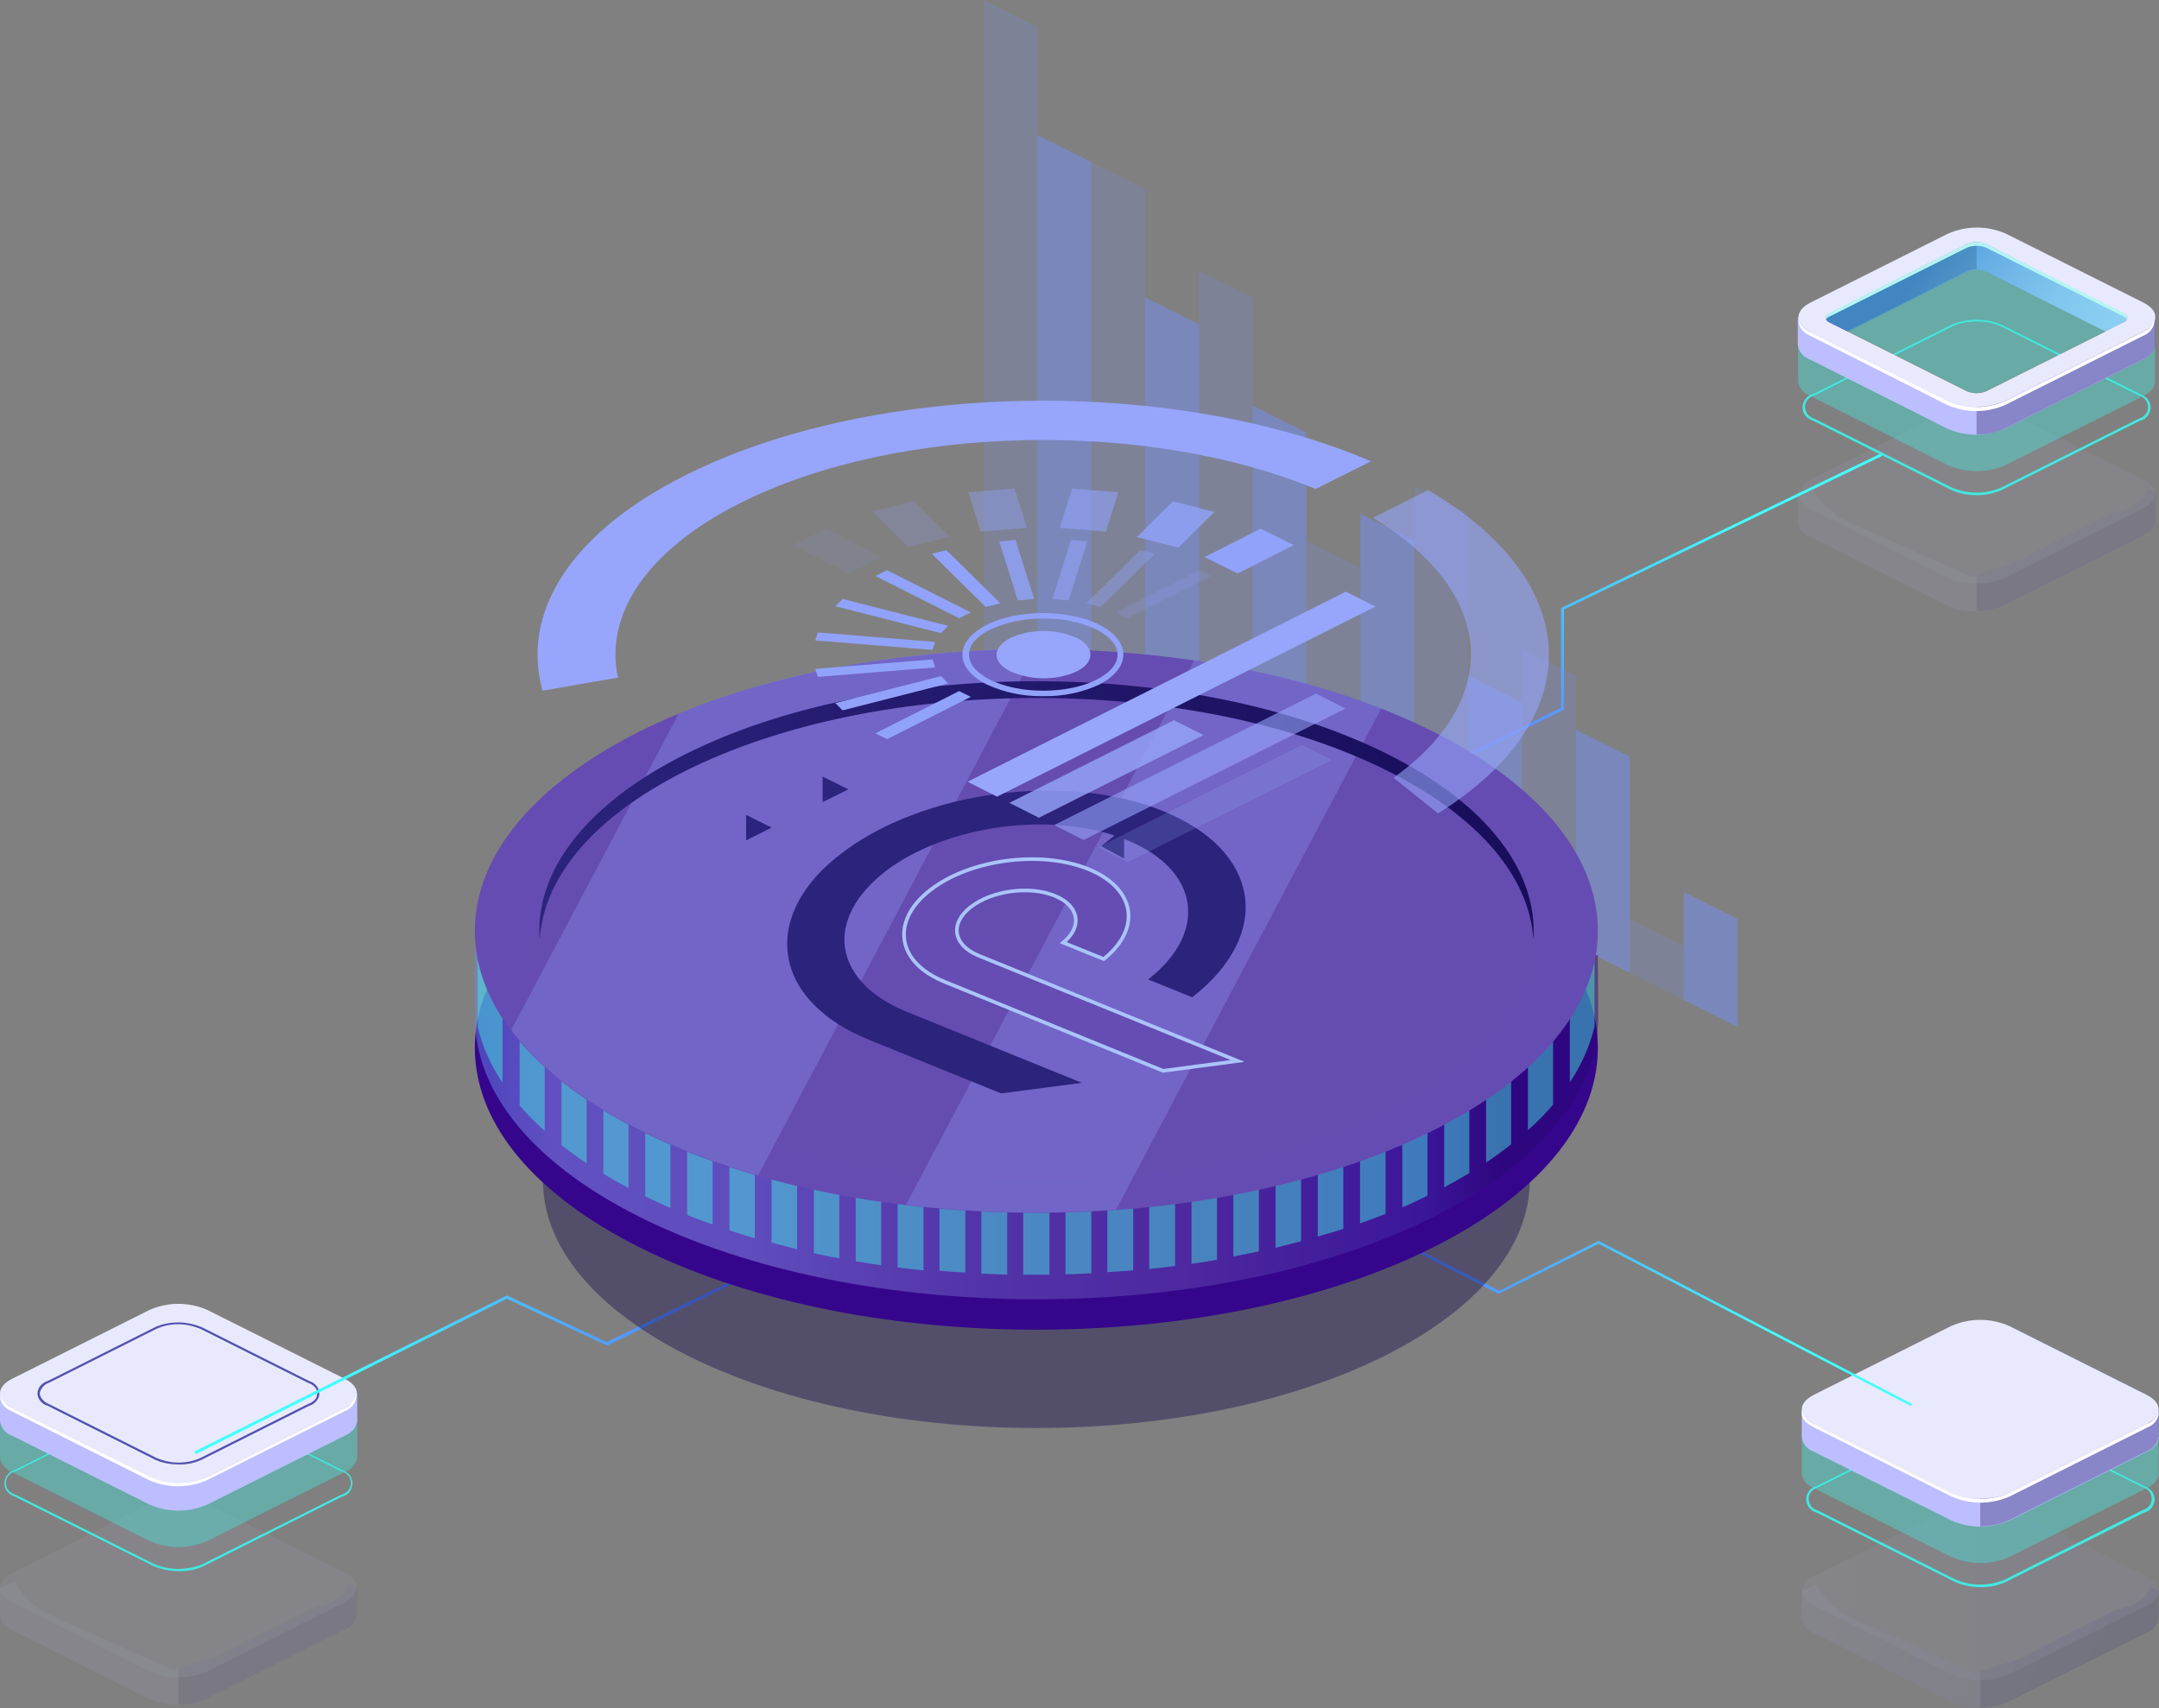 <?xml version="1.0" encoding="utf-8"?>
<!-- Generator: Adobe Illustrator 26.3.1, SVG Export Plug-In . SVG Version: 6.00 Build 0)  -->
<svg version="1.1" id="Layer_1" xmlns="http://www.w3.org/2000/svg" xmlns:xlink="http://www.w3.org/1999/xlink" x="0px" y="0px"
	 viewBox="0 0 592.9 469.1" style="enable-background:new 0 0 592.9 469.1;" xml:space="preserve">
<rect x="0" y="0" width="592.9" height="469.1" fill="#808080" stroke="none"/>
<style type="text/css">
	.st0{opacity:0.3;}
	.st1{opacity:0.3;fill:url(#SVGID_1_);enable-background:new    ;}
	.st2{opacity:0.3;fill:#0F054C;enable-background:new    ;}
	.st3{opacity:0.3;fill:url(#SVGID_00000177467360619297154690000017792795221932538755_);enable-background:new    ;}
	.st4{fill:#42E8E0;}
	.st5{opacity:0.4;fill:#42E8E0;enable-background:new    ;}
	.st6{fill:url(#SVGID_00000076566011127073284330000018322910820918642068_);}
	.st7{fill:url(#SVGID_00000013160947944267552480000010948628439876048268_);}
	.st8{fill:#FFFFFF;}
	.st9{fill:url(#SVGID_00000147909463928602559960000015930271195604770727_);}
	.st10{opacity:0.3;fill:url(#SVGID_00000160149245175250171160000015459158502616618379_);enable-background:new    ;}
	.st11{opacity:0.3;fill:url(#SVGID_00000085219483400227134350000007108220197456674445_);enable-background:new    ;}
	.st12{fill:url(#SVGID_00000072959463084820908210000010265707744054223546_);}
	.st13{fill:url(#SVGID_00000021098817578957003480000006183487273232143759_);}
	.st14{fill:#5351AF;}
	.st15{fill:url(#SVGID_00000175286784912708893480000010131715656386829242_);}
	.st16{opacity:0.3;fill:url(#SVGID_00000042735884300328847360000016154062535386320044_);enable-background:new    ;}
	.st17{opacity:0.3;fill:url(#SVGID_00000145050836137272589810000012045295069766559147_);enable-background:new    ;}
	.st18{fill:url(#SVGID_00000054256275993224200780000004462994159514868110_);}
	.st19{fill:url(#SVGID_00000175280971319541668200000004942629176837173377_);}
	.st20{fill:url(#SVGID_00000072994909824173995240000014801864197810069424_);}
	.st21{fill:url(#SVGID_00000164484648400351684760000015462620492884181934_);}
	.st22{fill:url(#SVGID_00000147178073794012003720000011860515753694828422_);}
	.st23{opacity:0.5;fill:#758EF5;enable-background:new    ;}
	.st24{opacity:0.2;fill:#758EF5;enable-background:new    ;}
	.st25{opacity:0.4;fill:#0F054C;enable-background:new    ;}
	.st26{fill:url(#SVGID_00000156561627271674423930000002675766824588590522_);}
	.st27{opacity:0.48;fill:url(#SVGID_00000106861796979835609810000001962090304921409424_);enable-background:new    ;}
	.st28{opacity:0.48;fill:url(#SVGID_00000079478529742608007290000011575522971887485092_);enable-background:new    ;}
	.st29{fill:url(#SVGID_00000116933756825291154290000010000525664795211923_);}
	.st30{opacity:0.3;fill:#91A2FA;enable-background:new    ;}
	.st31{opacity:5.000000e-02;}
	.st32{opacity:5.000000e-02;fill:url(#SVGID_00000061466469527330624610000004664446308169086855_);enable-background:new    ;}
	.st33{opacity:5.000000e-02;fill:#91A2FA;enable-background:new    ;}
	.st34{fill:url(#SVGID_00000047750394181218290970000017115725832590863793_);}
	.st35{fill:url(#SVGID_00000046320467050096803140000016958777062845742777_);}
	.st36{fill:url(#SVGID_00000029042813705637657900000001393499081822365104_);}
	.st37{fill:url(#SVGID_00000103252459885749440820000016178204492272773301_);}
	.st38{fill:#91A2FA;}
	.st39{fill:#97A6FC;}
	.st40{opacity:0.8;fill:#91A2FA;enable-background:new    ;}
	.st41{opacity:0.6;fill:#91A2FA;enable-background:new    ;}
	.st42{opacity:0.4;fill:#91A2FA;enable-background:new    ;}
	.st43{opacity:0.2;fill:#91A2FA;enable-background:new    ;}
	.st44{opacity:0.1;fill:#91A2FA;enable-background:new    ;}
	.st45{opacity:0.6;fill:#97A6FC;enable-background:new    ;}
	.st46{clip-path:url(#SVGID_00000040548799243338401660000006505868452437908131_);}
	.st47{fill:url(#SVGID_00000151513983359842111460000005859732260354956455_);stroke:#AAC4F9;}
	.st48{fill:url(#SVGID_00000181077053029299854820000010149091660508785314_);}
	.st49{opacity:0.2;fill:#97A6FC;enable-background:new    ;}
	.st50{opacity:0.8;fill:#97A6FC;enable-background:new    ;}
</style>
<g class="st0">
	
		<linearGradient id="SVGID_1_" gradientUnits="userSpaceOnUse" x1="313.521" y1="793.595" x2="385.538" y2="841.445" gradientTransform="matrix(1 0 0 1 194 -376)">
		<stop  offset="0" style="stop-color:#BCBEFF"/>
		<stop  offset="0.23" style="stop-color:#AAADF8"/>
		<stop  offset="0.68" style="stop-color:#7C83E5"/>
		<stop  offset="1" style="stop-color:#5761D7"/>
	</linearGradient>
	<path class="st1" d="M592.8,444.3v-7.4l-2.3-1.1c-0.7,3.5-5.4,5.8-9.4,6.3l-27,13.7l-11.8,3.7l-37.7-16.9l0.9-0.4
		c-3.2-1.3-5-4.3-6.7-7l-2.5,1.3l-1.5,0.4v7.6c0.1,0.9,0.5,1.7,1,2.4c0.6,0.7,1.4,1.3,2.3,1.6l37.8,18.9c2.5,1.1,5.2,1.7,8,1.7
		s5.5-0.6,8-1.7l37.7-18.9c0.9-0.4,1.7-0.9,2.2-1.6s0.9-1.5,1.1-2.3C592.9,444.5,592.9,444.4,592.8,444.3L592.8,444.3z"/>
	<path class="st2" d="M581.1,442.1l-27,13.7l-10.3,3.2v10c2.8,0,5.5-0.5,8-1.7l37.7-18.9c0.9-0.4,1.7-0.9,2.2-1.6s0.9-1.5,1.1-2.3
		c0-0.1,0-0.1,0-0.2v-7.4l-2.2-1h-0.2C589.7,439.3,585,441.5,581.1,442.1z"/>
	
		<linearGradient id="SVGID_00000026123945216172816450000000771887216089564833_" gradientUnits="userSpaceOnUse" x1="300.8" y1="812.9" x2="398.908" y2="812.9" gradientTransform="matrix(1 0 0 1 194 -376)">
		<stop  offset="0" style="stop-color:#E9E9FD"/>
		<stop  offset="0.36" style="stop-color:#D3D2F9"/>
		<stop  offset="0.71" style="stop-color:#C5C4F7"/>
		<stop  offset="1" style="stop-color:#C0BFF6"/>
	</linearGradient>
	<path style="opacity:0.3;fill:url(#SVGID_00000026123945216172816450000000771887216089564833_);enable-background:new    ;" d="
		M535.8,459.8l-37.7-18.9c-4.4-2.2-4.4-5.8,0-8l37.7-18.9c2.5-1.1,5.2-1.7,8-1.7s5.5,0.6,8,1.7l37.7,18.9c4.4,2.2,4.4,5.8,0,8
		l-37.7,18.9c-2.5,1.1-5.2,1.7-8,1.7C541.1,461.5,538.3,460.9,535.8,459.8z"/>
	<g class="st0">
		<path class="st2" d="M535.8,459.8l-37.7-18.9c-4.4-2.2-4.4-5.8,0-8l37.7-18.9c2.5-1.1,5.2-1.7,8-1.7s5.5,0.6,8,1.7l37.7,18.9
			c4.4,2.2,4.4,5.8,0,8l-37.7,18.9c-2.5,1.1-5.2,1.7-8,1.7C541.1,461.5,538.3,460.9,535.8,459.8z"/>
	</g>
</g>
<path class="st4" d="M543.8,435.9c-2.5,0-4.9-0.5-7.1-1.5L499,415.5c-0.9-0.3-1.7-0.8-2.2-1.4c-0.5-0.7-0.8-1.5-0.8-2.3
	s0.3-1.6,0.8-2.3c0.5-0.7,1.3-1.2,2.2-1.4l37.7-18.9c2.2-1,4.6-1.5,7.1-1.5s4.9,0.5,7.1,1.5l37.8,18.9c0.9,0.3,1.7,0.8,2.2,1.4
	c0.5,0.7,0.8,1.5,0.8,2.3s-0.3,1.6-0.8,2.3c-0.5,0.7-1.3,1.2-2.2,1.4L551,434.4C548.7,435.5,546.3,436,543.8,435.9z M543.8,388.2
	c-2.4,0-4.7,0.4-6.8,1.4l-37.7,18.9c-0.8,0.2-1.5,0.7-1.9,1.2c-0.5,0.6-0.7,1.3-0.7,2s0.3,1.4,0.7,2c0.5,0.6,1.2,1,1.9,1.2
	l37.7,18.9c2.1,0.9,4.4,1.4,6.8,1.4c2.4,0,4.7-0.5,6.8-1.4l37.7-19c0.8-0.2,1.5-0.7,1.9-1.2c0.5-0.6,0.7-1.3,0.7-2s-0.3-1.4-0.7-2
	c-0.5-0.6-1.2-1-1.9-1.2l-37.7-18.9C548.5,388.6,546.1,388.2,543.8,388.2z"/>
<path class="st5" d="M592.8,404.5v-11.2l-2.3-1.1c-0.7,3.5-5.4,5.8-9.4,6.3l-27,13.7l-11.8,3.7L504.6,399l0.9-0.4
	c-3.2-1.3-5-4.3-6.7-7l-2.5,1.3l-1.5,0.4v11.4c0.1,0.9,0.5,1.7,1,2.4c0.6,0.7,1.4,1.3,2.3,1.6l37.8,18.9c2.5,1.1,5.2,1.7,8,1.7
	s5.5-0.6,8-1.7l37.7-18.9c0.9-0.4,1.7-0.9,2.2-1.6c0.6-0.7,0.9-1.5,1.1-2.3C592.9,404.7,592.9,404.6,592.8,404.5L592.8,404.5z"/>
<linearGradient id="SVGID_00000034811607633876416790000000010776930208293549_" gradientUnits="userSpaceOnUse" x1="17147.152" y1="28845.82" x2="18555.254" y2="31199.609" gradientTransform="matrix(1 0 0 1 194 -376)">
	<stop  offset="0" style="stop-color:#BCBEFF"/>
	<stop  offset="0.23" style="stop-color:#AAADF8"/>
	<stop  offset="0.68" style="stop-color:#7C83E5"/>
	<stop  offset="1" style="stop-color:#5761D7"/>
</linearGradient>
<path style="fill:url(#SVGID_00000034811607633876416790000000010776930208293549_);" d="M592.8,394.5v-7.4l-2.3-1.1
	c-0.7,3.5-5.4,5.8-9.4,6.3l-27,13.7l-11.8,3.7l-37.7-16.9l0.9-0.4c-3.2-1.3-5-4.3-6.7-7l-2.5,1.3l-1.5,0.4v7.6
	c0.1,0.9,0.5,1.7,1,2.4c0.6,0.7,1.4,1.3,2.3,1.6l37.8,18.9c2.5,1.1,5.2,1.7,8,1.7s5.5-0.6,8-1.7l37.7-18.9c0.9-0.4,1.7-0.9,2.2-1.6
	c0.6-0.7,0.9-1.5,1.1-2.3C592.9,394.7,592.9,394.6,592.8,394.5L592.8,394.5z"/>
<path class="st2" d="M581.1,392.3l-27,13.7l-10.3,3.2v10c2.8,0,5.5-0.5,8-1.7l37.7-18.9c0.9-0.4,1.7-0.9,2.2-1.6
	c0.6-0.7,0.9-1.5,1.1-2.3c0-0.1,0-0.1,0-0.2v-7.4l-2.2-1h-0.2C589.7,389.5,585,391.8,581.1,392.3z"/>
<linearGradient id="SVGID_00000124157869435926724530000017509530215258216891_" gradientUnits="userSpaceOnUse" x1="50674.559" y1="763.055" x2="55720.258" y2="763.055" gradientTransform="matrix(1 0 0 1 194 -376)">
	<stop  offset="0" style="stop-color:#E9E9FD"/>
	<stop  offset="0.36" style="stop-color:#D3D2F9"/>
	<stop  offset="0.71" style="stop-color:#C5C4F7"/>
	<stop  offset="1" style="stop-color:#C0BFF6"/>
</linearGradient>
<path style="fill:url(#SVGID_00000124157869435926724530000017509530215258216891_);" d="M535.8,410l-37.7-18.9
	c-4.4-2.2-4.4-5.8,0-8l37.7-18.9c2.5-1.1,5.2-1.7,8-1.7s5.5,0.6,8,1.7l37.7,18.9c4.4,2.2,4.4,5.8,0,8L551.8,410
	c-2.5,1.1-5.2,1.6-8,1.6C541.1,411.7,538.3,411.1,535.8,410z"/>
<path class="st8" d="M589.5,391.1L551.8,410c-2.5,1.1-5.2,1.7-8,1.7s-5.5-0.6-8-1.7l-37.7-18.9c-0.8-0.3-1.5-0.8-2.1-1.5
	c-0.6-0.6-1-1.3-1.2-2.1c-0.3,1.7,0.8,3.3,3.3,4.5l37.8,19c2.5,1.1,5.2,1.7,8,1.7s5.5-0.6,8-1.7l37.7-18.9c1-0.4,1.9-1,2.4-1.8
	c0.6-0.8,0.9-1.7,0.8-2.7c-0.2,0.8-0.6,1.5-1.2,2.1C591.1,390.3,590.4,390.8,589.5,391.1z"/>
<linearGradient id="SVGID_00000093874841460196451710000003438755555299554732_" gradientUnits="userSpaceOnUse" x1="164.3" y1="732.8" x2="331.1" y2="732.8" gradientTransform="matrix(1 0 0 1 194 -376)">
	<stop  offset="0" style="stop-color:#5778FF"/>
	<stop  offset="0.104" style="stop-color:#567FFF"/>
	<stop  offset="0.261" style="stop-color:#5394FF"/>
	<stop  offset="0.45" style="stop-color:#4DB6FF"/>
	<stop  offset="0.664" style="stop-color:#46E4FF"/>
	<stop  offset="0.774" style="stop-color:#42FFFF"/>
</linearGradient>
<path style="fill:url(#SVGID_00000093874841460196451710000003438755555299554732_);" d="M524.8,386.2L439,341.6l-27.3,13.7h-0.3
	l-53.1-27.2l0.3-0.7l53.1,27.1l27.3-13.7l0.6,0.3l85.5,44.5L524.8,386.2z"/>
<g class="st0">
	
		<linearGradient id="SVGID_00000101087491954475357270000018101621304765896327_" gradientUnits="userSpaceOnUse" x1="15220.979" y1="26502.152" x2="16629.082" y2="28855.951" gradientTransform="matrix(1 0 0 1 194 -376)">
		<stop  offset="0" style="stop-color:#BCBEFF"/>
		<stop  offset="0.23" style="stop-color:#AAADF8"/>
		<stop  offset="0.68" style="stop-color:#7C83E5"/>
		<stop  offset="1" style="stop-color:#5761D7"/>
	</linearGradient>
	<path style="opacity:0.3;fill:url(#SVGID_00000101087491954475357270000018101621304765896327_);enable-background:new    ;" d="
		M98.1,443.5v-7.4l-2.4-1.1c-0.7,3.5-5.4,5.8-9.4,6.3l-27,13.7l-11.8,3.7L9.8,441.8l0.9-0.4c-3.2-1.3-5-4.3-6.7-7l-2.5,1.3L0,436.1
		v7.6c0.1,0.9,0.5,1.7,1,2.4c0.6,0.7,1.4,1.3,2.3,1.6L41,466.6c2.5,1.1,5.2,1.7,8,1.7s5.5-0.6,8-1.7l37.7-18.9
		c0.9-0.4,1.7-0.9,2.3-1.6c0.6-0.7,0.9-1.5,1.1-2.4C98.1,443.7,98.1,443.6,98.1,443.5z"/>
	<path class="st2" d="M86.4,441.3L59.3,455L49,458.2v10c2.8,0,5.5-0.5,8-1.7l37.7-18.9c0.9-0.4,1.7-0.9,2.3-1.6
		c0.6-0.7,0.9-1.5,1.1-2.4c0,0,0-0.1,0-0.2V436l-2.2-1h-0.2C95,438.5,90.3,440.8,86.4,441.3z"/>
	
		<linearGradient id="SVGID_00000083801633312288695050000011960128946256371108_" gradientUnits="userSpaceOnUse" x1="41559.156" y1="812.05" x2="46608.258" y2="812.05" gradientTransform="matrix(1 0 0 1 194 -376)">
		<stop  offset="0" style="stop-color:#E9E9FD"/>
		<stop  offset="0.36" style="stop-color:#D3D2F9"/>
		<stop  offset="0.71" style="stop-color:#C5C4F7"/>
		<stop  offset="1" style="stop-color:#C0BFF6"/>
	</linearGradient>
	<path style="opacity:0.3;fill:url(#SVGID_00000083801633312288695050000011960128946256371108_);enable-background:new    ;" d="
		M41,459.1l-37.7-19c-4.4-2.2-4.4-5.8,0-8l37.7-19c2.5-1.1,5.2-1.7,8-1.7s5.5,0.6,8,1.7L94.7,432c4.4,2.2,4.4,5.8,0,8L57,459
		c-2.5,1.1-5.2,1.7-8,1.7C46.3,460.7,43.5,460.1,41,459.1z"/>
	<g class="st0">
		<path class="st2" d="M41,459.1l-37.7-19c-4.4-2.2-4.4-5.8,0-8l37.7-19c2.5-1.1,5.2-1.7,8-1.7s5.5,0.6,8,1.7L94.7,432
			c4.4,2.2,4.4,5.8,0,8L57,459c-2.5,1.1-5.2,1.7-8,1.7C46.3,460.7,43.5,460.1,41,459.1z"/>
	</g>
</g>
<path class="st4" d="M49,431.5c-2.5,0-4.9-0.5-7.1-1.5L4.2,411.1c-0.9-0.3-1.7-0.8-2.2-1.4c-0.5-0.7-0.8-1.5-0.8-2.3
	s0.3-1.6,0.8-2.3c0.5-0.7,1.3-1.2,2.2-1.4l37.7-18.9c2.2-1,4.6-1.5,7.1-1.5c2.5,0,4.9,0.5,7.1,1.5l37.7,18.9
	c0.9,0.3,1.7,0.8,2.2,1.4c0.5,0.7,0.8,1.5,0.8,2.3s-0.3,1.6-0.8,2.3c-0.5,0.7-1.3,1.2-2.2,1.4L56.2,430
	C54,431.1,51.5,431.6,49,431.5z M42.2,429.5c2.1,0.9,4.4,1.4,6.8,1.4s4.7-0.5,6.8-1.4l37.7-18.9c0.8-0.2,1.6-0.6,2.1-1.2
	s0.8-1.3,0.8-2.1c0-0.8-0.3-1.5-0.8-2.1s-1.3-1-2.1-1.2l-37.7-18.9c-2.1-0.9-4.4-1.4-6.8-1.4c-2.4,0-4.7,0.5-6.8,1.4L4.5,404
	c-0.8,0.2-1.6,0.6-2.1,1.2s-0.8,1.3-0.8,2.1c0,0.8,0.3,1.5,0.8,2.1s1.3,1,2.1,1.2L42.2,429.5z"/>
<path class="st5" d="M98.1,400.1v-11.2l-2.4-1.1c-0.7,3.5-5.4,5.8-9.4,6.3l-27,13.7l-11.8,3.7L9.8,394.6l0.9-0.4
	c-3.2-1.3-5-4.3-6.7-7l-2.5,1.3L0,388.9v11.4c0.1,0.9,0.4,1.7,1,2.4c0.6,0.7,1.4,1.3,2.3,1.6L41,423.2c2.5,1.1,5.2,1.7,8,1.7
	s5.5-0.6,8-1.7l37.7-18.9c0.9-0.4,1.7-0.9,2.3-1.6c0.6-0.7,0.9-1.5,1.1-2.4C98.1,400.3,98.1,400.2,98.1,400.1L98.1,400.1z"/>
<linearGradient id="SVGID_00000132072579804336567660000006151882116513515413_" gradientUnits="userSpaceOnUse" x1="14736.407" y1="25640.699" x2="16144.009" y2="27993.848" gradientTransform="matrix(1 0 0 1 194 -376)">
	<stop  offset="0" style="stop-color:#BCBEFF"/>
	<stop  offset="0.23" style="stop-color:#AAADF8"/>
	<stop  offset="0.68" style="stop-color:#7C83E5"/>
	<stop  offset="1" style="stop-color:#5761D7"/>
</linearGradient>
<path style="fill:url(#SVGID_00000132072579804336567660000006151882116513515413_);" d="M98.1,390.1v-7.4l-2.4-1.1
	c-0.7,3.5-5.4,5.8-9.4,6.3l-27,13.7l-11.8,3.7L9.8,388.4l0.9-0.4c-3.2-1.3-5-4.3-6.7-7l-2.5,1.3L0,382.7v7.6c0.1,0.9,0.5,1.7,1,2.4
	c0.6,0.7,1.4,1.3,2.3,1.6L41,413.2c2.5,1.1,5.2,1.7,8,1.7s5.5-0.6,8-1.7l37.7-18.9c0.9-0.4,1.7-0.9,2.3-1.6c0.6-0.7,0.9-1.5,1.1-2.4
	C98.1,390.3,98.1,390.2,98.1,390.1z"/>
<linearGradient id="SVGID_00000056391509890262282130000013295604343392845725_" gradientUnits="userSpaceOnUse" x1="41559.156" y1="758.7" x2="46608.258" y2="758.7" gradientTransform="matrix(1 0 0 1 194 -376)">
	<stop  offset="0" style="stop-color:#E9E9FD"/>
	<stop  offset="0.36" style="stop-color:#D3D2F9"/>
	<stop  offset="0.71" style="stop-color:#C5C4F7"/>
	<stop  offset="1" style="stop-color:#C0BFF6"/>
</linearGradient>
<path style="fill:url(#SVGID_00000056391509890262282130000013295604343392845725_);" d="M41,405.7l-37.7-19c-4.4-2.2-4.4-5.8,0-8
	L41,359.8c2.5-1.1,5.2-1.7,8-1.7s5.5,0.6,8,1.7l37.7,18.9c4.4,2.2,4.4,5.8,0,8L57,405.6c-2.5,1.1-5.2,1.7-8,1.7
	C46.3,407.3,43.5,406.8,41,405.7z"/>
<path class="st14" d="M49,402.2c-2.2,0-4.5-0.4-6.4-1.3l-29.5-14.8c-0.8-0.2-1.5-0.7-2-1.3c-0.5-0.6-0.8-1.3-0.8-2.1
	s0.3-1.5,0.8-2.1s1.2-1.1,2-1.3l29.5-14.8c2-0.9,4.2-1.3,6.4-1.3s4.4,0.5,6.4,1.3l29.5,14.8c0.8,0.2,1.5,0.7,2,1.3
	c0.5,0.6,0.8,1.3,0.8,2.1s-0.3,1.5-0.8,2.1s-1.2,1.1-2,1.3l-29.5,14.8C53.5,401.8,51.3,402.3,49,402.2z M42.9,400.4
	c1.9,0.8,4,1.3,6.1,1.3s4.2-0.4,6.1-1.3l29.5-14.8c0.7-0.2,1.3-0.6,1.8-1.1s0.7-1.1,0.7-1.8s-0.2-1.3-0.7-1.8s-1.1-0.9-1.8-1.1
	L55.1,365c-1.9-0.8-4-1.3-6.1-1.3s-4.2,0.4-6.1,1.3l-29.5,14.8c-0.7,0.2-1.2,0.6-1.7,1.2c-0.4,0.5-0.7,1.1-0.8,1.7
	c0.1,0.6,0.3,1.2,0.8,1.7c0.4,0.5,1,0.9,1.7,1.2L42.9,400.4z"/>
<path class="st8" d="M94.8,386.7l-37.7,18.9c-2.5,1.1-5.2,1.7-8,1.7c-2.8,0-5.5-0.6-8-1.7L3.3,386.7c-0.8-0.3-1.5-0.8-2.1-1.5
	c-0.6-0.6-1-1.3-1.2-2.1c0,1,0.2,1.9,0.8,2.7c0.6,0.8,1.4,1.4,2.4,1.8l37.7,18.9c2.5,1.1,5.2,1.7,8,1.7c2.8,0,5.5-0.6,8-1.7
	l37.7-18.9c1-0.4,1.9-1,2.4-1.8c0.6-0.8,0.9-1.7,0.8-2.7c-0.2,0.8-0.6,1.5-1.2,2.1C96.3,385.9,95.6,386.4,94.8,386.7z"/>
<linearGradient id="SVGID_00000119803504356834830130000006682874393940899474_" gradientUnits="userSpaceOnUse" x1="26.084" y1="746.483" x2="-140.884" y2="747.618" gradientTransform="matrix(1 0 0 1 194 -376)">
	<stop  offset="0" style="stop-color:#5778FF"/>
	<stop  offset="0.104" style="stop-color:#567FFF"/>
	<stop  offset="0.261" style="stop-color:#5394FF"/>
	<stop  offset="0.45" style="stop-color:#4DB6FF"/>
	<stop  offset="0.664" style="stop-color:#46E4FF"/>
	<stop  offset="0.774" style="stop-color:#42FFFF"/>
</linearGradient>
<path style="fill:url(#SVGID_00000119803504356834830130000006682874393940899474_);" d="M53.7,399.4l85.5-42.7l27.4,12.8h0.3
	l53-26.1l-0.3-0.7l-53,25.9l-27.4-12.8l-0.6,0.3l-85.3,42.6L53.7,399.4z"/>
<g class="st0">
	
		<linearGradient id="SVGID_00000101805871238991418020000001240867818074882215_" gradientUnits="userSpaceOnUse" x1="8964.543" y1="14905.175" x2="10372.844" y2="17257.164" gradientTransform="matrix(1 0 0 1 194 -376)">
		<stop  offset="0" style="stop-color:#BCBEFF"/>
		<stop  offset="0.23" style="stop-color:#AAADF8"/>
		<stop  offset="0.68" style="stop-color:#7C83E5"/>
		<stop  offset="1" style="stop-color:#5761D7"/>
	</linearGradient>
	<path style="opacity:0.3;fill:url(#SVGID_00000101805871238991418020000001240867818074882215_);enable-background:new    ;" d="
		M591.8,143.2v-7.4l-2.4-1.1c-0.7,3.5-5.4,5.8-9.4,6.3l-27,13.7l-11.8,3.7l-37.7-16.9l0.9-0.4c-3.2-1.3-5-4.3-6.7-7l-2.5,1.3
		l-1.5,0.4v7.6c0.1,0.9,0.4,1.7,1,2.4s1.4,1.3,2.3,1.6l37.7,18.9c2.5,1.1,5.2,1.7,8,1.7s5.5-0.6,8-1.7l37.7-18.9
		c0.9-0.4,1.7-0.9,2.3-1.6c0.6-0.7,0.9-1.5,1.1-2.4L591.8,143.2L591.8,143.2z"/>
	<path class="st2" d="M580.1,140.9l-27,13.7l-10.3,3.2v10c2.8,0.1,5.5-0.5,8-1.7l37.7-18.9c0.9-0.4,1.7-0.9,2.3-1.6
		c0.6-0.7,0.9-1.5,1.1-2.4V143v-7.4l-2.2-1h-0.2C588.7,138.1,584,140.4,580.1,140.9z"/>
	
		<linearGradient id="SVGID_00000018939129501922796270000013945793102199147446_" gradientUnits="userSpaceOnUse" x1="25403.154" y1="511.7" x2="30443.256" y2="511.7" gradientTransform="matrix(1 0 0 1 194 -376)">
		<stop  offset="0" style="stop-color:#E9E9FD"/>
		<stop  offset="0.36" style="stop-color:#D3D2F9"/>
		<stop  offset="0.71" style="stop-color:#C5C4F7"/>
		<stop  offset="1" style="stop-color:#C0BFF6"/>
	</linearGradient>
	<path style="opacity:0.3;fill:url(#SVGID_00000018939129501922796270000013945793102199147446_);enable-background:new    ;" d="
		M534.8,158.7l-37.6-18.9c-4.4-2.2-4.4-5.8,0-8l37.6-19c2.5-1.1,5.2-1.7,8-1.7s5.5,0.6,8,1.7l37.7,18.9c4.4,2.2,4.4,5.8,0,8
		l-37.7,18.9c-2.5,1.1-5.2,1.7-8,1.7C540,160.3,537.3,159.8,534.8,158.7z"/>
	<g class="st0">
		<path class="st2" d="M534.8,158.7l-37.6-18.9c-4.4-2.2-4.4-5.8,0-8l37.6-19c2.5-1.1,5.2-1.7,8-1.7s5.5,0.6,8,1.7l37.7,18.9
			c4.4,2.2,4.4,5.8,0,8l-37.7,18.9c-2.5,1.1-5.2,1.7-8,1.7C540,160.3,537.3,159.8,534.8,158.7z"/>
	</g>
</g>
<path class="st4" d="M542.8,136c-2.5,0-4.9-0.5-7.1-1.5L498,115.6c-0.9-0.3-1.7-0.8-2.2-1.4c-0.5-0.7-0.8-1.5-0.8-2.3
	s0.3-1.6,0.8-2.3s1.3-1.2,2.2-1.4l37.7-18.9c2.2-1,4.6-1.5,7.1-1.5s4.9,0.5,7.1,1.5l37.7,18.9c0.9,0.3,1.7,0.8,2.2,1.4
	c0.5,0.7,0.8,1.5,0.8,2.3s-0.3,1.6-0.8,2.3s-1.3,1.2-2.2,1.4l-37.7,18.9C547.7,135.5,545.3,136,542.8,136z M542.8,88.3
	c-2.4,0-4.7,0.4-6.8,1.4l-37.7,18.9c-0.8,0.2-1.5,0.7-1.9,1.2c-0.5,0.6-0.7,1.3-0.7,2s0.3,1.4,0.7,2c0.5,0.6,1.2,1,1.9,1.2
	l37.7,18.9c2.1,0.9,4.4,1.4,6.8,1.4c2.4,0,4.7-0.5,6.8-1.4l37.7-18.9c0.8-0.2,1.5-0.7,1.9-1.2c0.5-0.6,0.7-1.3,0.7-2s-0.3-1.4-0.7-2
	c-0.5-0.6-1.2-1-1.9-1.2l-37.7-18.9C547.5,88.7,545.2,88.3,542.8,88.3z"/>
<path class="st5" d="M591.8,104.6V93.4l-2.4-1.1c-0.7,3.5-5.4,5.8-9.4,6.3l-27,13.7l-11.7,3.7l-37.7-16.9l0.9-0.4
	c-3.2-1.3-5-4.3-6.7-7l-2.5,1.3l-1.5,0.4v11.4c0.1,0.9,0.5,1.7,1.1,2.4c0.6,0.7,1.4,1.2,2.3,1.6l37.6,18.9c2.5,1.1,5.2,1.7,8,1.7
	s5.5-0.6,8-1.7l37.7-18.9c0.9-0.4,1.7-0.9,2.3-1.6s0.9-1.5,1.1-2.4L591.8,104.6L591.8,104.6z"/>
<linearGradient id="SVGID_00000165211882391960483120000009496179254057079982_" gradientUnits="userSpaceOnUse" x1="8551.83" y1="14138.986" x2="9964.432" y2="16493.297" gradientTransform="matrix(1 0 0 1 194 -376)">
	<stop  offset="0" style="stop-color:#BCBEFF"/>
	<stop  offset="0.23" style="stop-color:#AAADF8"/>
	<stop  offset="0.68" style="stop-color:#7C83E5"/>
	<stop  offset="1" style="stop-color:#5761D7"/>
</linearGradient>
<path style="fill:url(#SVGID_00000165211882391960483120000009496179254057079982_);" d="M591.8,94.6v-7.4l-2.4-1.1
	c-0.7,3.5-5.4,5.8-9.4,6.3l-27,13.7l-11.8,3.7l-37.7-17l0.9-0.4c-3.2-1.3-5-4.3-6.7-7l-2.5,1.3l-1.5,0.4v7.6c0.1,0.9,0.5,1.7,1,2.4
	s1.4,1.3,2.3,1.6l37.7,19c2.5,1.1,5.2,1.7,8,1.7s5.5-0.6,8-1.7l37.7-18.9c0.9-0.4,1.7-0.9,2.3-1.6s0.9-1.5,1.1-2.4L591.8,94.6
	L591.8,94.6z"/>
<path class="st2" d="M580.1,92.4l-27,13.7l-10.3,3.2v10c2.8,0.1,5.5-0.5,8-1.7l37.7-18.9c0.9-0.4,1.7-0.9,2.3-1.6s0.9-1.5,1.1-2.4
	v-0.2v-7.4l-2.2-1h-0.2C588.7,89.6,584,91.9,580.1,92.4z"/>
<linearGradient id="SVGID_00000039123567060431609720000000902353606990686110_" gradientUnits="userSpaceOnUse" x1="317.13" y1="441.58" x2="381.271" y2="484.18" gradientTransform="matrix(1 0 0 1 194 -376)">
	<stop  offset="0.24" style="stop-color:#5761D7"/>
	<stop  offset="0.39" style="stop-color:#7A82E5"/>
	<stop  offset="0.55" style="stop-color:#979CF0"/>
	<stop  offset="0.7" style="stop-color:#ACAFF8"/>
	<stop  offset="0.85" style="stop-color:#B8BAFD"/>
	<stop  offset="1" style="stop-color:#BCBEFF"/>
</linearGradient>
<path style="fill:url(#SVGID_00000039123567060431609720000000902353606990686110_);" d="M504.5,92.5l35.7-17.9
	c0.8-0.3,1.7-0.5,2.6-0.5s1.8,0.2,2.6,0.5l35.1,17.6l-0.4,0.2c4-0.5,8.7-2.8,9.4-6.3L550.1,67l-11.4-2.6l-9.3,4.8l-31.5,16.3
	C499.5,88.2,501.3,91.2,504.5,92.5z"/>
<path class="st2" d="M542.8,65.3l-4.2-1l-9.3,4.8l-31.5,16.3c1.7,2.7,3.5,5.7,6.7,7l35.7-17.9c0.8-0.4,1.7-0.6,2.6-0.5V65.3z"/>
<linearGradient id="SVGID_00000160886656209731996940000016731674611442777222_" gradientUnits="userSpaceOnUse" x1="25427.555" y1="463.105" x2="30472.555" y2="463.105" gradientTransform="matrix(1 0 0 1 194 -376)">
	<stop  offset="0" style="stop-color:#E9E9FD"/>
	<stop  offset="0.36" style="stop-color:#D3D2F9"/>
	<stop  offset="0.71" style="stop-color:#C5C4F7"/>
	<stop  offset="1" style="stop-color:#C0BFF6"/>
</linearGradient>
<path style="fill:url(#SVGID_00000160886656209731996940000016731674611442777222_);" d="M534.8,110.1l-37.6-19
	c-4.4-2.2-4.4-5.8,0-8l37.7-18.9c2.5-1.1,5.2-1.7,8-1.7s5.5,0.6,8,1.7l37.7,18.9c4.4,2.2,4.4,5.8,0,8L550.9,110
	c-2.5,1.1-5.2,1.7-8.1,1.7C540,111.8,537.3,111.2,534.8,110.1z M545.4,67c-0.8-0.3-1.7-0.5-2.6-0.5c-0.9,0-1.8,0.2-2.6,0.5l-37.7,19
	c-0.3,0.1-0.6,0.3-0.8,0.5s-0.3,0.5-0.3,0.8s0.1,0.6,0.3,0.8c0.2,0.2,0.5,0.4,0.8,0.5l37.7,18.9c0.8,0.3,1.7,0.5,2.6,0.5
	c0.9,0,1.8-0.2,2.6-0.5l37.7-18.9c0.3-0.1,0.6-0.3,0.8-0.5s0.3-0.5,0.3-0.8s-0.1-0.6-0.3-0.8c-0.2-0.2-0.5-0.4-0.8-0.5L545.4,67z"/>
<path class="st8" d="M583.1,85.9L545.4,67c-0.8-0.3-1.7-0.5-2.6-0.5c-0.9,0-1.8,0.2-2.6,0.5l-37.7,18.9c-1,0.5-1.3,1.1-1,1.8
	c0.2-0.4,0.5-0.6,1-0.8L540.2,68c0.8-0.3,1.7-0.5,2.6-0.5c0.9,0,1.8,0.2,2.6,0.5l37.7,18.9c0.4,0.2,0.7,0.5,0.9,0.8
	C584.3,87,584,86.4,583.1,85.9z"/>
<path class="st8" d="M588.5,91.2l-37.7,18.9c-2.5,1.1-5.2,1.7-8,1.7s-5.5-0.6-8-1.7l-37.6-18.9c-0.8-0.3-1.5-0.8-2.1-1.4
	s-1-1.3-1.2-2.1c0,0.9,0.2,1.9,0.8,2.7c0.6,0.8,1.4,1.4,2.4,1.8l37.6,19c2.5,1.1,5.2,1.7,8,1.7s5.5-0.6,8-1.7l37.7-18.9
	c1-0.4,1.9-1,2.4-1.8c0.6-0.8,0.9-1.7,0.8-2.7c-0.2,0.8-0.6,1.5-1.2,2.1C590,90.4,589.3,90.8,588.5,91.2z"/>
<linearGradient id="SVGID_00000111160086956843614240000014917665049107070135_" gradientUnits="userSpaceOnUse" x1="24722.555" y1="463.2" x2="29460.455" y2="463.2" gradientTransform="matrix(1 0 0 1 194 -376)">
	<stop  offset="0" style="stop-color:#E9E9FD"/>
	<stop  offset="0.36" style="stop-color:#D3D2F9"/>
	<stop  offset="0.71" style="stop-color:#C5C4F7"/>
	<stop  offset="1" style="stop-color:#C0BFF6"/>
</linearGradient>
<path style="fill:url(#SVGID_00000111160086956843614240000014917665049107070135_);" d="M535.8,109.6l-37.7-18.9
	c-3.8-1.9-3.8-5,0-7l37.7-18.9c2.1-1,4.5-1.5,6.9-1.5s4.8,0.5,6.9,1.5l37.7,18.9c3.8,1.9,3.8,5,0,7l-37.7,18.9
	c-2.1,1-4.5,1.5-6.9,1.5C540.4,111.1,538,110.6,535.8,109.6z M546.4,66.5c-1.1-0.5-2.4-0.8-3.6-0.8s-2.5,0.3-3.6,0.8l-37.7,18.9
	c-0.4,0.1-0.8,0.4-1.1,0.7c-0.3,0.3-0.4,0.7-0.4,1.1s0.1,0.8,0.4,1.1c0.3,0.3,0.7,0.6,1.1,0.7l37.7,18.9c1.1,0.5,2.4,0.7,3.6,0.7
	s2.5-0.3,3.6-0.7L584.1,89c0.4-0.1,0.8-0.4,1.1-0.7c0.3-0.3,0.4-0.7,0.4-1.1s-0.1-0.8-0.4-1.1c-0.3-0.3-0.7-0.6-1.1-0.7L546.4,66.5z
	"/>
<path class="st5" d="M545.4,67c-0.8-0.3-1.7-0.5-2.6-0.5c-0.9,0-1.8,0.2-2.6,0.5l-37.7,18.9c-0.3,0.1-0.6,0.3-0.8,0.5
	s-0.3,0.5-0.3,0.8s0.1,0.6,0.3,0.8c0.2,0.2,0.5,0.4,0.8,0.5l37.7,18.9c0.8,0.3,1.7,0.5,2.6,0.5c0.9,0,1.8-0.2,2.6-0.5l37.7-18.9
	c0.3-0.1,0.6-0.3,0.8-0.5s0.3-0.5,0.3-0.8s-0.1-0.6-0.3-0.8c-0.2-0.2-0.5-0.4-0.8-0.5L545.4,67z"/>
<linearGradient id="SVGID_00000008859621462592510240000010612723596422971281_" gradientUnits="userSpaceOnUse" x1="218.465" y1="615.884" x2="285.535" y2="482.116" gradientTransform="matrix(1 0 0 1 194 -376)">
	<stop  offset="0" style="stop-color:#5778FF"/>
	<stop  offset="0.104" style="stop-color:#567FFF"/>
	<stop  offset="0.261" style="stop-color:#5394FF"/>
	<stop  offset="0.45" style="stop-color:#4DB6FF"/>
	<stop  offset="0.664" style="stop-color:#46E4FF"/>
	<stop  offset="0.774" style="stop-color:#42FFFF"/>
</linearGradient>
<path style="fill:url(#SVGID_00000008859621462592510240000010612723596422971281_);" d="M516.9,125.2l-87.4,42.2v27.4l-0.2,0.2
	l-53.7,26.4l-0.5-0.6l53.6-26.4V167l0.6-0.3l87.1-42.1L516.9,125.2z"/>
<path class="st23" d="M462.4,245l14.8,7.4v29.7l-14.8-7.4V245z"/>
<path class="st24" d="M447.6,252.4l14.8,7.4v14.8l-14.8-7.4V252.4z"/>
<path class="st23" d="M432.8,200.4l14.8,7.4v59.4l-14.8-7.4V200.4z"/>
<path class="st24" d="M418,178.2l14.8,7.4v74.2l-14.8-7.4V178.2z"/>
<path class="st23" d="M403.2,185.6L418,193v59.4l-14.8-7.4V185.6z"/>
<path class="st24" d="M388.4,133.6l14.8,7.4v104l-14.8-7.4V133.6z"/>
<path class="st23" d="M373.6,141.1l14.8,7.4v89.1l-14.8-7.4V141.1z"/>
<path class="st24" d="M358.8,148.5l14.8,7.4v74.2l-14.8-7.4V148.5z"/>
<path class="st23" d="M344,111.4l14.8,7.4v103.9l-14.8-7.4V111.4z"/>
<path class="st24" d="M329.2,74.3l14.8,7.4v133.6l-14.8-7.4V74.3z"/>
<path class="st23" d="M314.5,81.7l14.8,7.4v118.8l-14.8-7.4V81.7z"/>
<path class="st24" d="M299.7,44.6l14.8,7.4v148.4l-14.8-7.4V44.6z"/>
<path class="st23" d="M284.9,37.1l14.8,7.4V193l-14.8-7.4V37.1z"/>
<path class="st24" d="M270.1,0l14.8,7.4v178.1l-14.8-7.4V0z"/>
<path class="st25" d="M284.6,392.2c74.8,0,135.5-30.4,135.5-68s-60.7-68-135.5-68s-135.5,30.4-135.5,68S209.8,392.2,284.6,392.2z"/>
<linearGradient id="SVGID_00000094616199928984298130000000918990913580684213_" gradientUnits="userSpaceOnUse" x1="15972.153" y1="30354.59" x2="31029.754" y2="58504.992" gradientTransform="matrix(1 0 0 1 194 -376)">
	<stop  offset="0" style="stop-color:#35068C"/>
	<stop  offset="2.000000e-02" style="stop-color:#40DDDA"/>
	<stop  offset="9.000000e-02" style="stop-color:#3AAEC0"/>
	<stop  offset="0.17" style="stop-color:#3484A9"/>
	<stop  offset="0.26" style="stop-color:#2F6195"/>
	<stop  offset="0.35" style="stop-color:#2B4486"/>
	<stop  offset="0.44" style="stop-color:#282E79"/>
	<stop  offset="0.54" style="stop-color:#261E71"/>
	<stop  offset="0.66" style="stop-color:#24156C"/>
	<stop  offset="0.82" style="stop-color:#24126A"/>
</linearGradient>
<path style="fill:url(#SVGID_00000094616199928984298130000000918990913580684213_);" d="M284.6,365.2c85.2,0,154.2-34.6,154.2-77.4
	s-69-77.4-154.2-77.4S130.4,245,130.4,287.8S199.4,365.2,284.6,365.2z"/>
<linearGradient id="SVGID_00000166637518705762935510000006121404600888956552_" gradientUnits="userSpaceOnUse" x1="-86.864" y1="655.45" x2="218.478" y2="655.45" gradientTransform="matrix(1 0 0 1 194 -376)">
	<stop  offset="0" style="stop-color:#3671E9"/>
	<stop  offset="0.15" style="stop-color:#91A2FA"/>
	<stop  offset="0.33" style="stop-color:#8B97F1"/>
	<stop  offset="0.52" style="stop-color:#7366C8"/>
	<stop  offset="0.72" style="stop-color:#654CB3"/>
	<stop  offset="0.93" style="stop-color:#4127A7"/>
	<stop  offset="1" style="stop-color:#260672"/>
</linearGradient>
<path style="opacity:0.48;fill:url(#SVGID_00000166637518705762935510000006121404600888956552_);enable-background:new    ;" d="
	M438.8,262.3H435c-6.2-13.8-20-26.9-41.4-37.6c-60.2-30.2-157.9-30.2-218,0c-20.2,10.1-33.5,22.4-40.3,35.3h-4.8v17.2
	c-1.2,20.6,13.8,41.3,45.1,57c60.2,30.2,157.9,30.2,218.1,0c30.1-15.1,45.2-34.9,45.2-54.7L438.8,262.3z"/>
<linearGradient id="SVGID_00000070828163123770602860000005665194720752398481_" gradientUnits="userSpaceOnUse" x1="21562.154" y1="655.75" x2="83070.758" y2="655.75" gradientTransform="matrix(1 0 0 1 194 -376)">
	<stop  offset="0" style="stop-color:#42E8E0"/>
	<stop  offset="0.15" style="stop-color:#43E3E0"/>
	<stop  offset="0.33" style="stop-color:#45D5DF"/>
	<stop  offset="0.52" style="stop-color:#49BDDD"/>
	<stop  offset="0.72" style="stop-color:#4E9CDB"/>
	<stop  offset="0.93" style="stop-color:#5472D8"/>
	<stop  offset="1" style="stop-color:#5761D7"/>
</linearGradient>
<path style="opacity:0.48;fill:url(#SVGID_00000070828163123770602860000005665194720752398481_);enable-background:new    ;" d="
	M435,255.7c-0.2-0.5-0.4-1-0.7-1.4V243h-8.1v-0.8c-2.1-2.5-4.4-4.8-6.9-7v7.8h-4.6v-11.7c-2.1-1.7-4.4-3.4-6.9-5V243h-4.5v-19.7
	c-2.2-1.3-4.6-2.7-6.9-3.9v23.5h-4.6v-25.8c-2.3-1.1-4.6-2.2-6.9-3.2v29h-4.6V212c-2.3-0.9-4.6-1.8-7-2.6v33.5h-4.6v-27.1h-7v27.1
	h-4.4v-19.6h-7V243h-4.6v-12.2h-7V243h-4.5v-4.8h-7v4.8H242v-4.8h-7v4.8h-4.5v-12.2h-7V243h-4.6v-19.7h-7V243h-4.6v-27.2h-7v27.1
	h-4.6v-33.5c-2.3,0.8-4.7,1.7-7,2.6v31h-4.6v-29.1c-2.4,1-4.7,2.1-6.9,3.2V243h-4.6v-23.5c-2.4,1.3-4.7,2.5-6.9,3.9v19.7h-4.6v-16.7
	c-2.5,1.6-4.7,3.3-6.9,5v11.8h-4.6V235c-2.4,2.2-4.7,4.5-6.9,7v0.9h-8.1v10.4h-3.4v28.8c1.3,5.4,3.6,10.5,6.8,15.3v-17.9h4.7v24.1
	c2.1,2.5,4.4,4.8,6.9,7v-31.1h4.6v35c2.1,1.7,4.5,3.4,6.9,5v-39.9h4.6v42.8c2.2,1.3,4.5,2.6,6.9,3.9v-46.7h4.6v49
	c2.3,1.1,4.6,2.1,6.9,3.2v-52.2h4.6v54.1c2.3,0.9,4.6,1.8,7,2.6v-56.7h4.6v58.3c2.3,0.8,4.6,1.5,7,2.2v-60.5h4.6v61.7
	c2.3,0.6,4.6,1.2,7,1.8v-63.4h4.6v64.5c2.3,0.5,4.6,1,7,1.4v-65.9h4.5v66.7c2.3,0.4,4.7,0.8,7,1.1v-67.8h4.5v68.4
	c2.3,0.3,4.7,0.6,7.1,0.8v-69.2h4.4V349c2.3,0.2,4.7,0.4,7.1,0.5v-70.1h4.4v70.4c2.4,0.1,4.7,0.2,7.1,0.3v-70.7h4.4v70.7
	c2.4,0,4.8,0,7.2,0v-70.7h4.4V350c2.4,0,4.7-0.2,7.1-0.3v-70.4h4.4v70.1c2.4-0.2,4.7-0.3,7.1-0.5v-69.6h4.4v69.2
	c2.4-0.2,4.7-0.5,7.1-0.8v-68.4h4.5v67.8c2.4-0.3,4.7-0.7,7-1.1v-66.7h4.5v65.8c2.4-0.5,4.7-0.9,7-1.4v-64.4h4.6v63.4
	c2.3-0.6,4.7-1.2,7-1.8v-61.7h4.6v60.4c2.3-0.7,4.7-1.3,7-2.1v-58.2h4.6V336c2.3-0.8,4.7-1.7,7-2.6v-54h4.6v52.2
	c2.4-1,4.7-2.1,6.9-3.2v-49h4.6v46.7c2.4-1.3,4.7-2.6,6.9-3.9v-42.8h4.6v39.9c2.4-1.6,4.7-3.3,6.9-5v-34.9h4.6v31
	c2.5-2.2,4.8-4.5,6.9-7v-24h4.6v17.9c3.2-4.8,5.5-10,6.8-15.4v-26.2L435,255.7z"/>
<linearGradient id="SVGID_00000121994557433717263160000011899363760621013129_" gradientUnits="userSpaceOnUse" x1="14440.166" y1="27457.947" x2="29498.166" y2="55608.598" gradientTransform="matrix(1 0 0 1 194 -376)">
	<stop  offset="0" style="stop-color:#654CB2"/>
	<stop  offset="2.000000e-02" style="stop-color:#40DDDA"/>
	<stop  offset="9.000000e-02" style="stop-color:#3AAEC0"/>
	<stop  offset="0.17" style="stop-color:#3484A9"/>
	<stop  offset="0.26" style="stop-color:#2F6195"/>
	<stop  offset="0.35" style="stop-color:#2B4486"/>
	<stop  offset="0.44" style="stop-color:#282E79"/>
	<stop  offset="0.54" style="stop-color:#261E71"/>
	<stop  offset="0.66" style="stop-color:#24156C"/>
	<stop  offset="0.82" style="stop-color:#24126A"/>
</linearGradient>
<path style="fill:url(#SVGID_00000121994557433717263160000011899363760621013129_);" d="M284.6,333.1c85.2,0,154.2-34.6,154.2-77.4
	c0-42.7-69-77.4-154.2-77.4s-154.2,34.6-154.2,77.4C130.4,298.4,199.4,333.1,284.6,333.1z"/>
<path class="st30" d="M284.7,178.2c-34.9,0-69.9,5.9-98.3,17.8l-46,86.9c7.5,10,19.2,19.4,35.2,27.4c10.3,5.1,21.3,9.3,32.6,12.5
	L284.7,178.2z"/>
<path class="st30" d="M327.9,181.4l-79.1,149.5c19.1,2.3,38.5,2.7,57.7,1.3l72.8-137.6C362.9,188.3,345.6,183.9,327.9,181.4z"/>
<g class="st31">
	
		<linearGradient id="SVGID_00000170960233643890312010000017492467718393033125_" gradientUnits="userSpaceOnUse" x1="72.238" y1="526.13" x2="130.431" y2="860.689" gradientTransform="matrix(1 0 0 1 194 -376)">
		<stop  offset="0" style="stop-color:#42E8E0"/>
		<stop  offset="2.000000e-02" style="stop-color:#40DDDA"/>
		<stop  offset="9.000000e-02" style="stop-color:#3AAEC0"/>
		<stop  offset="0.17" style="stop-color:#3484A9"/>
		<stop  offset="0.26" style="stop-color:#2F6195"/>
		<stop  offset="0.35" style="stop-color:#2B4486"/>
		<stop  offset="0.44" style="stop-color:#282E79"/>
		<stop  offset="0.54" style="stop-color:#261E71"/>
		<stop  offset="0.66" style="stop-color:#24156C"/>
		<stop  offset="0.82" style="stop-color:#24126A"/>
	</linearGradient>
	
		<path style="opacity:5.000000e-02;fill:url(#SVGID_00000170960233643890312010000017492467718393033125_);enable-background:new    ;" d="
		M284.6,324.2c75.4,0,136.6-30.7,136.6-68.5s-61.1-68.5-136.6-68.5c-75.4,0-136.6,30.7-136.6,68.5S209.2,324.2,284.6,324.2z"/>
	<g class="st31">
		<path class="st33" d="M40.7,255.4l-1.5-0.7l237.9-119.4l1.5,0.7L40.7,255.4z"/>
		<path class="st33" d="M44.9,257.5l-1.5-0.7l237.9-119.4l1.5,0.7L44.9,257.5z"/>
		<path class="st33" d="M49.1,259.6l-1.5-0.7l237.9-119.4l1.5,0.7L49.1,259.6z"/>
		<path class="st33" d="M53.3,261.7l-1.5-0.7l237.9-119.4l1.5,0.7L53.3,261.7z"/>
		<path class="st33" d="M57.5,263.8l-1.5-0.7l237.9-119.4l1.5,0.7L57.5,263.8z"/>
		<path class="st33" d="M61.6,265.9l-1.5-0.7L298,145.8l1.5,0.7L61.6,265.9z"/>
		<path class="st33" d="M65.8,268l-1.5-0.7l238-119.4l1.4,0.7L65.8,268z"/>
		<path class="st33" d="M70,270.1l-1.5-0.7l238-119.4l1.4,0.7L70,270.1z"/>
		<path class="st33" d="M74.2,272.2l-1.5-0.7l237.9-119.4l1.4,0.7L74.2,272.2z"/>
		<path class="st33" d="M78.4,274.3l-1.5-0.7l237.9-119.4l1.4,0.7L78.4,274.3z"/>
		<path class="st33" d="M82.6,276.4l-1.4-0.7l237.9-119.4l1.4,0.7L82.6,276.4z"/>
		<path class="st33" d="M86.8,278.5l-1.4-0.7l237.9-119.4l1.4,0.7L86.8,278.5z"/>
		<path class="st33" d="M91,280.6l-1.4-0.7l237.9-119.4l1.4,0.7L91,280.6z"/>
		<path class="st33" d="M95.2,282.7l-1.4-0.7l237.9-119.4l1.4,0.7L95.2,282.7z"/>
		<path class="st33" d="M99.4,284.8l-1.4-0.7l237.9-119.4l1.4,0.7L99.4,284.8z"/>
		<path class="st33" d="M103.6,286.9l-1.5-0.7L340,166.8l1.5,0.7L103.6,286.9z"/>
		<path class="st33" d="M107.7,289l-1.5-0.7l237.9-119.4l1.5,0.7L107.7,289z"/>
		<path class="st33" d="M111.9,291.1l-1.5-0.7l238-119.4l1.5,0.7L111.9,291.1z"/>
		<path class="st33" d="M116.1,293.2l-1.5-0.7l237.9-119.4l1.5,0.7L116.1,293.2z"/>
		<path class="st33" d="M120.3,295.4l-1.5-0.7l237.9-119.4l1.5,0.7L120.3,295.4z"/>
		<path class="st33" d="M124.5,297.4l-1.5-0.7l237.9-119.4l1.5,0.7L124.5,297.4z"/>
		<path class="st33" d="M128.7,299.6l-1.5-0.7l237.9-119.4l1.5,0.7L128.7,299.6z"/>
		<path class="st33" d="M132.9,301.7l-1.5-0.7l237.9-119.5l1.5,0.7L132.9,301.7z"/>
		<path class="st33" d="M137.1,303.8l-1.5-0.7l237.9-119.4l1.5,0.7L137.1,303.8z"/>
		<path class="st33" d="M141.3,305.9l-1.5-0.7l237.9-119.4l1.5,0.7L141.3,305.9z"/>
		<path class="st33" d="M145.5,308l-1.5-0.7l237.9-119.4l1.4,0.7L145.5,308z"/>
		<path class="st33" d="M149.7,310.1l-1.5-0.7L386.1,190l1.4,0.7L149.7,310.1z"/>
		<path class="st33" d="M153.8,312.2l-1.4-0.7l237.9-119.4l1.4,0.7L153.8,312.2z"/>
		<path class="st33" d="M158,314.3l-1.4-0.7l237.9-119.4l1.4,0.7L158,314.3z"/>
		<path class="st33" d="M162.2,316.4l-1.4-0.7l237.9-119.4l1.4,0.7L162.2,316.4z"/>
		<path class="st33" d="M166.4,318.5l-1.4-0.7l237.9-119.4l1.4,0.7L166.4,318.5z"/>
		<path class="st33" d="M170.6,320.6l-1.4-0.7l237.9-119.4l1.4,0.7L170.6,320.6z"/>
		<path class="st33" d="M174.8,322.7l-1.4-0.7l237.9-119.4l1.5,0.7L174.8,322.7z"/>
		<path class="st33" d="M179,324.8l-1.4-0.7l237.9-119.4l1.4,0.7L179,324.8z"/>
		<path class="st33" d="M183.2,326.9l-1.4-0.7l237.9-119.4l1.5,0.7L183.2,326.9z"/>
		<path class="st33" d="M187.4,329l-1.4-0.7l237.9-119.4l1.5,0.7L187.4,329z"/>
		<path class="st33" d="M191.6,331.1l-1.5-0.7L428,211l1.5,0.7L191.6,331.1z"/>
		<path class="st33" d="M195.8,333.2l-1.5-0.7l237.9-119.4l1.5,0.7L195.8,333.2z"/>
		<path class="st33" d="M200,335.3l-1.5-0.7l237.9-119.4l1.5,0.7L200,335.3z"/>
		<path class="st33" d="M204.2,337.4l-1.5-0.7l237.9-119.4l1.5,0.7L204.2,337.4z"/>
		<path class="st33" d="M208.3,339.5l-1.5-0.7l237.9-119.4l1.5,0.7L208.3,339.5z"/>
		<path class="st33" d="M212.5,341.6l-1.5-0.7l237.9-119.4l1.5,0.7L212.5,341.6z"/>
		<path class="st33" d="M216.7,343.7l-1.4-0.7l237.9-119.4l1.5,0.7L216.7,343.7z"/>
		<path class="st33" d="M220.9,345.8l-1.5-0.7l237.9-119.4l1.5,0.7L220.9,345.8z"/>
		<path class="st33" d="M225.1,347.9l-1.5-0.7l237.9-119.4l1.5,0.7L225.1,347.9z"/>
		<path class="st33" d="M229.3,350l-1.5-0.7l237.9-119.4l1.5,0.7L229.3,350z"/>
		<path class="st33" d="M233.5,352.1l-1.5-0.7L469.9,232l1.5,0.7L233.5,352.1z"/>
		<path class="st33" d="M237.7,354.2l-1.5-0.7l237.9-119.4l1.4,0.7L237.7,354.2z"/>
		<path class="st33" d="M241.9,356.3l-1.5-0.7l237.9-119.4l1.4,0.7L241.9,356.3z"/>
		<path class="st33" d="M246.1,358.5l-1.4-0.7l237.9-119.4l1.4,0.7L246.1,358.5z"/>
		<path class="st33" d="M250.2,360.6l-1.4-0.7l237.9-119.4l1.4,0.7L250.2,360.6z"/>
		<path class="st33" d="M254.4,362.7L253,362l237.9-119.4l1.4,0.7L254.4,362.7z"/>
		<path class="st33" d="M258.6,364.8l-1.4-0.7l237.9-119.4l1.4,0.7L258.6,364.8z"/>
		<path class="st33" d="M262.8,366.9l-1.4-0.7l237.9-119.4l1.4,0.7L262.8,366.9z"/>
		<path class="st33" d="M267,369l-1.5-0.7l237.9-119.4l1.5,0.7L267,369z"/>
		<path class="st33" d="M271.2,371.1l-1.5-0.7L507.6,251l1.5,0.7L271.2,371.1z"/>
		<path class="st33" d="M275.4,373.2l-1.5-0.7l237.9-119.4l1.5,0.7L275.4,373.2z"/>
		<path class="st33" d="M279.6,375.3l-1.5-0.7L516,255.2l1.5,0.7L279.6,375.3z"/>
		<path class="st33" d="M283.8,377.4l-1.5-0.7l237.9-119.4l1.5,0.7L283.8,377.4z"/>
		<path class="st33" d="M288,379.5l-1.5-0.7l237.9-119.4l1.5,0.7L288,379.5z"/>
		<path class="st33" d="M292.2,381.6l-1.5-0.7l237.9-119.4l1.5,0.7L292.2,381.6z"/>
	</g>
</g>
<linearGradient id="SVGID_00000063635236471952612990000015943206715308053928_" gradientUnits="userSpaceOnUse" x1="-45.886" y1="598.55" x2="227.174" y2="598.55" gradientTransform="matrix(1 0 0 1 194 -376)">
	<stop  offset="0" style="stop-color:#2B237C"/>
	<stop  offset="1" style="stop-color:#180D5B"/>
</linearGradient>
<path style="fill:url(#SVGID_00000063635236471952612990000015943206715308053928_);" d="M188.1,211.8c53.4-26.8,139.8-26.8,193.1,0
	c25.5,12.8,38.8,29.4,39.9,46.2c1.2-18.3-12.1-36.8-39.9-50.8c-53.4-26.8-139.8-26.8-193.1,0c-27.8,14-41.2,32.5-39.9,50.8
	C149.3,241.2,162.6,224.6,188.1,211.8z"/>
<linearGradient id="SVGID_00000107549191197448666290000007042001338337775237_" gradientUnits="userSpaceOnUse" x1="112.751" y1="2253.672" x2="115.791" y2="2304.632" gradientTransform="matrix(1 0 0 1 194 -376)">
	<stop  offset="0" style="stop-color:#2B237D"/>
	<stop  offset="2.000000e-02" style="stop-color:#40DDDA"/>
	<stop  offset="9.000000e-02" style="stop-color:#3AAEC0"/>
	<stop  offset="0.17" style="stop-color:#3484A9"/>
	<stop  offset="0.26" style="stop-color:#2F6195"/>
	<stop  offset="0.35" style="stop-color:#2B4486"/>
	<stop  offset="0.44" style="stop-color:#282E79"/>
	<stop  offset="0.54" style="stop-color:#261E71"/>
	<stop  offset="0.66" style="stop-color:#24156C"/>
	<stop  offset="0.82" style="stop-color:#24126A"/>
</linearGradient>
<path style="fill:url(#SVGID_00000107549191197448666290000007042001338337775237_);" d="M204.9,223.8v7l7-3.5L204.9,223.8z"/>
<linearGradient id="SVGID_00000176729595190022233270000010315671334698967481_" gradientUnits="userSpaceOnUse" x1="127.927" y1="2192.047" x2="130.877" y2="2243.007" gradientTransform="matrix(1 0 0 1 194 -376)">
	<stop  offset="0" style="stop-color:#2C247E"/>
	<stop  offset="2.000000e-02" style="stop-color:#40DDDA"/>
	<stop  offset="9.000000e-02" style="stop-color:#3AAEC0"/>
	<stop  offset="0.17" style="stop-color:#3484A9"/>
	<stop  offset="0.26" style="stop-color:#2F6195"/>
	<stop  offset="0.35" style="stop-color:#2B4486"/>
	<stop  offset="0.44" style="stop-color:#282E79"/>
	<stop  offset="0.54" style="stop-color:#261E71"/>
	<stop  offset="0.66" style="stop-color:#24156C"/>
	<stop  offset="0.82" style="stop-color:#24126A"/>
</linearGradient>
<path style="fill:url(#SVGID_00000176729595190022233270000010315671334698967481_);" d="M225.9,213.3v7l7.1-3.5L225.9,213.3z"/>
<linearGradient id="SVGID_00000105408748782626508040000005062593063902341761_" gradientUnits="userSpaceOnUse" x1="268.709" y1="2617.095" x2="274.329" y2="2689.015" gradientTransform="matrix(1 0 0 1 194 -376)">
	<stop  offset="0" style="stop-color:#2B237C"/>
	<stop  offset="1" style="stop-color:#180D5B"/>
</linearGradient>
<path style="fill:url(#SVGID_00000105408748782626508040000005062593063902341761_);" d="M308.7,227.4v8.4l-6.3-3.4L308.7,227.4z"/>
<path class="st38" d="M286.5,191.2c-5.4,0.1-10.7-1-15.5-3.2c-4.3-2.1-6.7-5.1-6.7-8.2s2.4-6,6.7-8.2c8.5-4.3,22.4-4.3,30.9,0
	c4.3,2.2,6.6,5.1,6.6,8.2s-2.4,6-6.6,8.2C297.2,190.2,291.9,191.3,286.5,191.2z M286.5,169.9c-5.1-0.1-10.1,1-14.6,3
	c-3.7,1.9-5.8,4.3-5.8,6.9s2.1,5,5.8,6.9c8,4,21.2,4,29.2,0c3.7-1.9,5.8-4.3,5.8-6.9s-2.1-5-5.8-6.9
	C296.6,170.8,291.6,169.8,286.5,169.9z"/>
<path class="st39" d="M295.7,184.4c-2.8,1.3-6,1.9-9.1,1.9c-3.2,0-6.3-0.7-9.1-1.9c-5.1-2.5-5.1-6.6,0-9.2c2.8-1.3,6-1.9,9.1-1.9
	c3.2,0,6.3,0.7,9.1,1.9C300.7,177.7,300.7,181.9,295.7,184.4z"/>
<path class="st38" d="M339.9,157.5l-9.1-4.5l15.4-7.8l9.1,4.5L339.9,157.5z"/>
<path class="st40" d="M323.6,150.4l-11.4-2.9l9.9-9.8l11.4,2.9L323.6,150.4z"/>
<path class="st41" d="M303.7,146l-12.7-1l3.4-10.8l12.7,1L303.7,146z"/>
<path class="st42" d="M282,145l-12.7,1l-3.4-10.8l12.7-1L282,145z"/>
<path class="st43" d="M260.8,147.4l-11.4,2.9l-9.9-9.8l11.4-2.9L260.8,147.4z"/>
<path class="st44" d="M242.2,153l-9.1,4.5l-15.4-7.8l9.1-4.5L242.2,153z"/>
<path class="st43" d="M309.6,169.8l-3.2-1.6l23-11.6l3.2,1.6L309.6,169.8z"/>
<path class="st42" d="M302.3,166.7l-4-1l14.8-14.6l4,1L302.3,166.7z"/>
<path class="st41" d="M293.5,164.9l-4.5-0.4l5.1-16.2l4.5,0.4L293.5,164.9z"/>
<path class="st40" d="M284,164.5l-4.5,0.4l-5.1-16.2l4.5-0.4L284,164.5z"/>
<path class="st38" d="M274.7,165.7l-4,1l-14.8-14.6l4-1L274.7,165.7z"/>
<path class="st38" d="M266.6,168.2l-3.2,1.6l-23-11.6l3.2-1.6L266.6,168.2z"/>
<path class="st38" d="M260.4,171.9l-2,2l-29-7.4l2-2L260.4,171.9z"/>
<path class="st38" d="M256.8,176.3l-0.7,2.2l-32.2-2.6l0.7-2.2L256.8,176.3z"/>
<path class="st38" d="M256.1,181.1l0.7,2.2l-32.2,2.6l-0.7-2.2L256.1,181.1z"/>
<path class="st38" d="M258.4,185.7l2,2l-29,7.4l-2-2L258.4,185.7z"/>
<path class="st38" d="M263.4,189.8l3.2,1.6l-23,11.6l-3.2-1.6L263.4,189.8z"/>
<path class="st45" d="M377,142.2c33.9,20.5,35.8,49.8,5.7,71.4l12.2,9.8c41.5-25.9,40.6-63.3-2.7-88.8L377,142.2z"/>
<path class="st39" d="M149,189.7l20.7-3.6c-3.7-17.1,7.6-34.9,33.7-48c43.2-21.7,111.8-22.9,157.9-3.8l15.2-7.6
	c-54.6-23.4-136.6-22.1-188.2,3.8C156.1,146.6,143.1,168.7,149,189.7z"/>
<g>
	<g>
		<defs>
			<polygon id="SVGID_00000003101737884382501790000006268952048282619785_" points="190.4,266 271.3,203.1 392.1,252.3 
				311.3,315.1 			"/>
		</defs>
		<clipPath id="SVGID_00000030480694080567264150000012419518354838036911_">
			<use xlink:href="#SVGID_00000003101737884382501790000006268952048282619785_"  style="overflow:visible;"/>
		</clipPath>
		<g style="clip-path:url(#SVGID_00000030480694080567264150000012419518354838036911_);">
			
				<linearGradient id="SVGID_00000165222015203663852480000012161814749608575670_" gradientUnits="userSpaceOnUse" x1="3540.354" y1="-5959.852" x2="12543.952" y2="-23254.93" gradientTransform="matrix(1 0 0 1 194 -376)">
				<stop  offset="0" style="stop-color:#654DB3"/>
				<stop  offset="8.989999e-02" style="stop-color:#40DDDA"/>
				<stop  offset="9.000000e-02" style="stop-color:#E9E9FE"/>
				<stop  offset="0.17" style="stop-color:#654DB3"/>
				<stop  offset="0.26" style="stop-color:#2F6195"/>
				<stop  offset="0.35" style="stop-color:#2B4486"/>
				<stop  offset="0.44" style="stop-color:#282E79"/>
				<stop  offset="0.54" style="stop-color:#261E71"/>
				<stop  offset="0.66" style="stop-color:#24156C"/>
				<stop  offset="0.82" style="stop-color:#24126A"/>
			</linearGradient>
			<path style="fill:url(#SVGID_00000165222015203663852480000012161814749608575670_);stroke:#AAC4F9;" d="M248.7,253.5
				L248.7,253.5c0.9-3.1,3.1-6.2,6.7-9c10.9-8.5,30.4-11.1,43.5-5.8c12.9,5.3,14.7,16.3,4.2,24.7l-11.1-4.5
				c5.4-4.5,4.3-10.2-2.4-12.9c-6.9-2.8-17.2-1.4-23,3.1s-4.9,10.4,2,13.3l71.3,29l-0.8,0.1v0.4v-0.4l-19.7,2.6l-60.1-24.5
				C250.5,266,246.9,259.8,248.7,253.5z"/>
			
				<linearGradient id="SVGID_00000067203397660762377400000001414342604787285181_" gradientUnits="userSpaceOnUse" x1="3582.701" y1="-7969.77" x2="7636.4" y2="-17937.141" gradientTransform="matrix(1 0 0 1 194 -376)">
				<stop  offset="0" style="stop-color:#2B237C"/>
				<stop  offset="1" style="stop-color:#180D5B"/>
			</linearGradient>
			<path style="fill:url(#SVGID_00000067203397660762377400000001414342604787285181_);" d="M230.8,234.6
				c-7.4,5.7-11.9,12-13.7,18.3c-1.2,4-1.2,8-0.2,11.9c2.2,8.3,9.6,15.9,21.8,20.8l36.2,14.7l22.2-2.9l-48.3-19.6
				c-10.7-4.4-16.4-11.3-16.9-18.8c-0.2-3.5,0.8-7.2,3-10.8c1.8-3,4.5-5.9,8-8.7c16.7-13,46.5-17,66.5-8.8
				c20,8.1,22.6,25.3,5.9,38.3l12.1,4.9c22.3-17.4,18.8-40.2-7.9-51.1C292.9,211.9,253.2,217.2,230.8,234.6z"/>
		</g>
	</g>
</g>
<path class="st45" d="M297.6,230.7l-8.1-4.1l71.9-36.1l8.1,4.1L297.6,230.7z"/>
<path class="st49" d="M309.7,236.8l-8.1-4.1l56-28.1l8.1,4.1L309.7,236.8z"/>
<path class="st50" d="M285.3,224.6l-8.1-4.1l45.2-22.7l8.1,4.1L285.3,224.6z"/>
<path class="st39" d="M273.8,218.8l-8.1-4.1l103.9-52.2l8.1,4.1L273.8,218.8z"/>
</svg>
